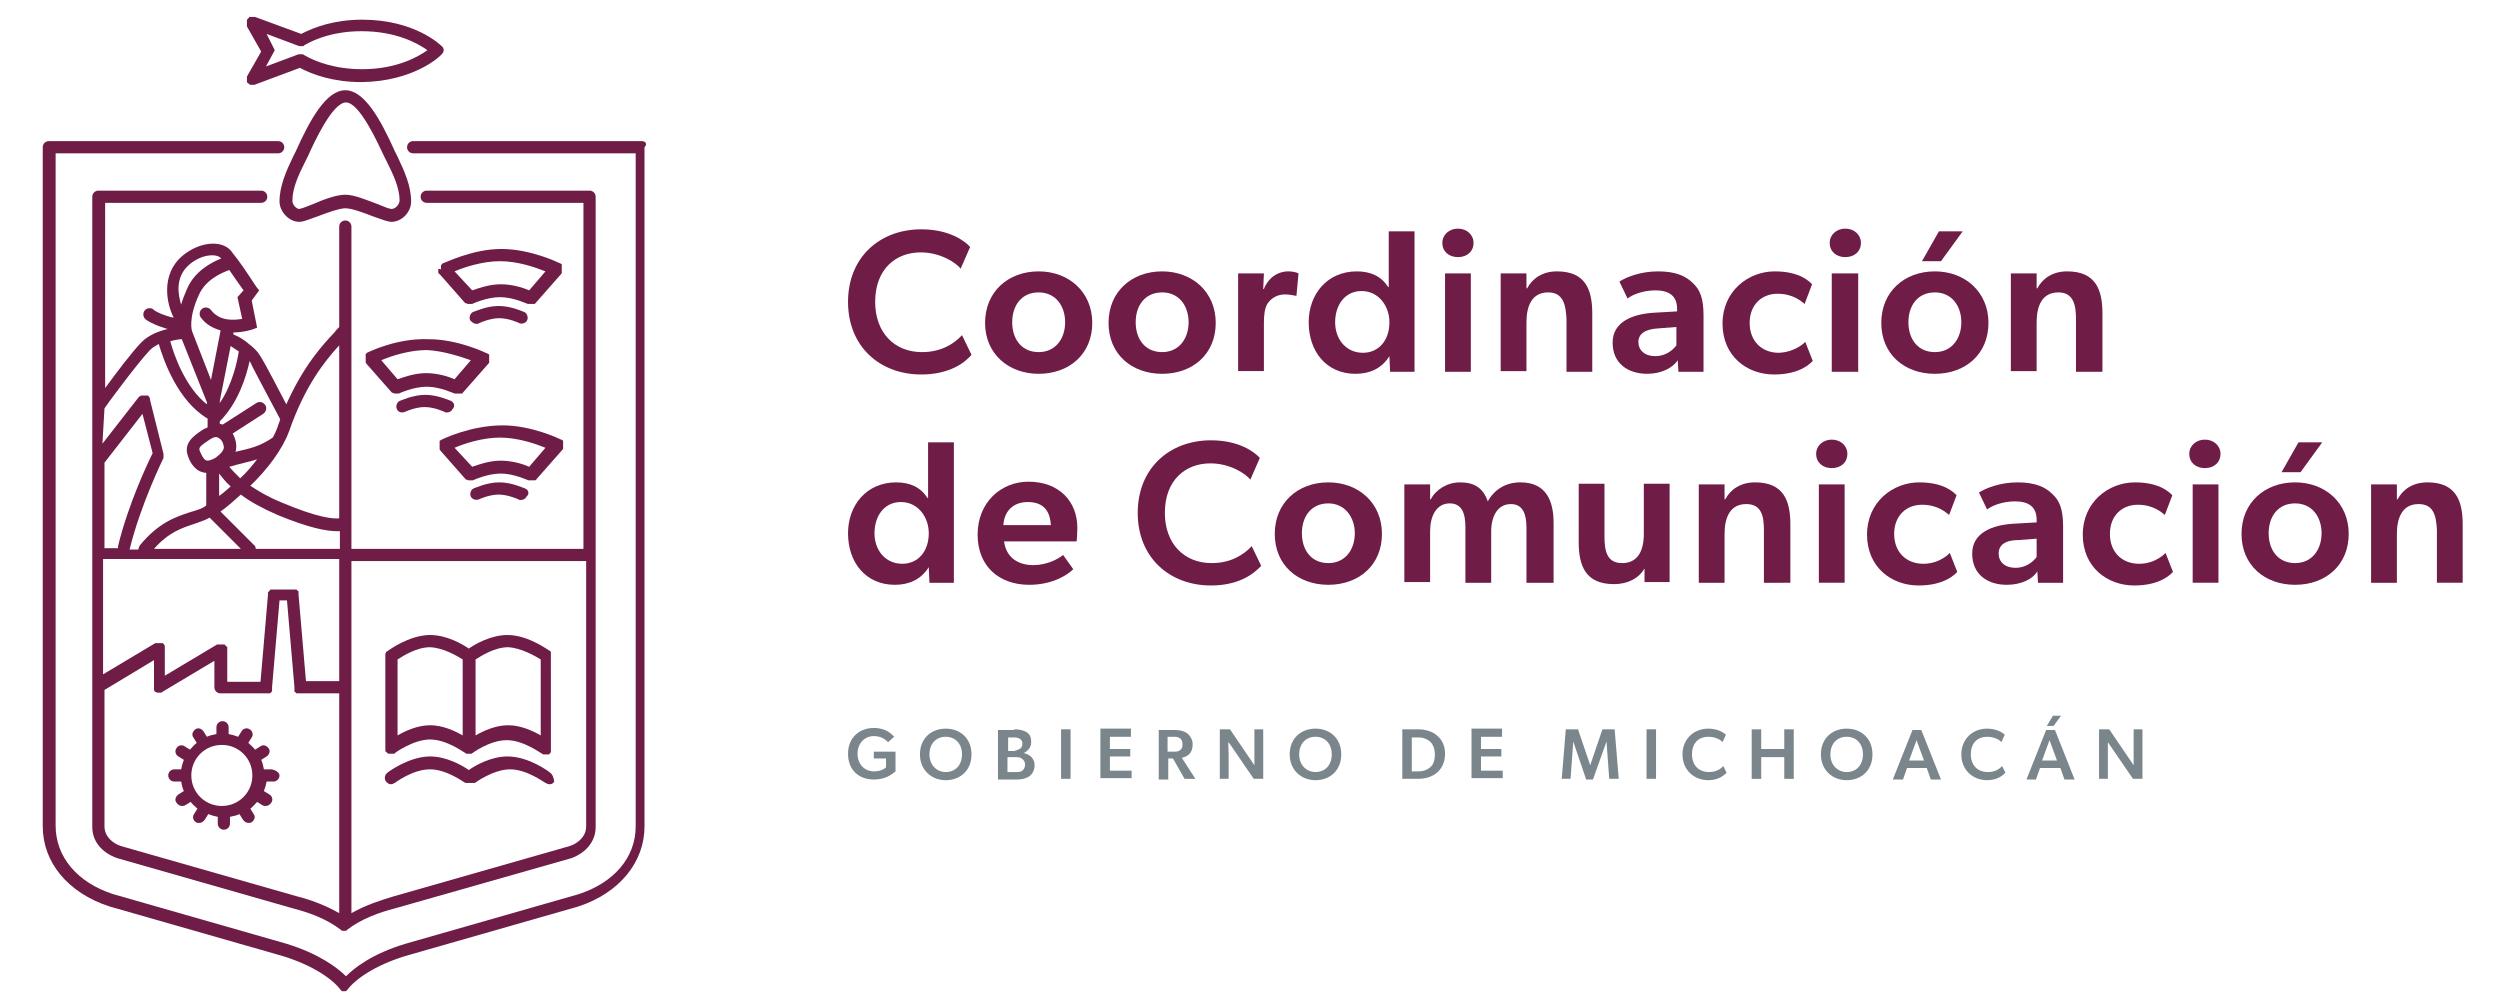 <?xml version="1.0" encoding="utf-8"?>
<!-- Generator: Adobe Illustrator 27.0.0, SVG Export Plug-In . SVG Version: 6.00 Build 0)  -->
<svg version="1.1" id="Capa_1" xmlns="http://www.w3.org/2000/svg" xmlns:xlink="http://www.w3.org/1999/xlink" x="0px" y="0px"
	 viewBox="0 0 368.5 147.6" style="enable-background:new 0 0 368.5 147.6;" xml:space="preserve">
<style type="text/css">
	.st0{fill:#6F1D46;}
	.st1{fill:#7B868C;}
</style>
<g>
	<g>
		<path class="st0" d="M65.1,64.8C65,64.9,65,64.9,65.1,64.8c-0.1,0.1-0.1,0.1-0.2,0.1c0,0,0,0,0,0c0,0,0,0,0,0c0,0-0.1,0.1-0.1,0.1
			c0,0,0,0,0,0.1c0,0,0,0.1,0,0.1c0,0,0,0.1,0,0.1c0,0,0,0.1,0,0.1c0,0,0,0.1,0,0.1s0,0.1,0,0.1c0,0,0,0.1,0,0.1c0,0,0,0.1,0,0.1
			c0,0,0,0.1,0,0.1c0,0,0,0.1,0,0.1c0,0,0,0.1,0,0.1c0,0,0,0,0,0.1c0,0,0,0,0,0c0,0.1,0.1,0.1,0.1,0.2l0,0c0,0,0,0,0,0l3.7,4.2
			c0,0,0,0,0,0c0,0,0,0,0,0c0,0,0.1,0.1,0.1,0.1c0,0,0,0,0.1,0c0,0,0.1,0,0.2,0.1c0,0,0,0,0.1,0c0.1,0,0.1,0,0.2,0c0,0,0,0,0,0
			c0,0,0,0,0,0c0,0,0,0,0,0c0.1,0,0.1,0,0.2,0c0,0,0,0,0.1,0c0,0,0.1,0,0.1,0c0,0,0,0,0,0c0,0,2.1-1,4.1-1c2,0,4,1,4.1,1
			c0,0,0,0,0,0c0,0,0.1,0,0.1,0c0,0,0,0,0.1,0c0,0,0.1,0,0.1,0c0,0,0,0,0.1,0c0,0,0,0,0,0c0,0,0,0,0.1,0c0,0,0.1,0,0.1,0
			c0,0,0.1,0,0.1,0c0,0,0.1,0,0.1,0c0,0,0.1,0,0.1,0c0,0,0.1,0,0.1,0c0,0,0,0,0.1-0.1c0,0,0.1,0,0.1-0.1c0,0,0,0,0,0l3.7-4.2
			c0,0,0,0,0,0c0,0,0,0,0.1-0.1c0,0,0-0.1,0.1-0.1c0,0,0,0,0,0c0,0,0,0,0-0.1c0,0,0-0.1,0-0.1c0,0,0-0.1,0-0.1c0,0,0-0.1,0-0.1
			c0,0,0-0.1,0-0.1c0,0,0-0.1,0-0.1c0,0,0-0.1,0-0.1c0,0,0-0.1,0-0.1c0,0,0-0.1,0-0.1c0,0,0-0.1,0-0.1c0,0,0-0.1,0-0.1
			c0,0,0,0,0-0.1c0,0,0-0.1-0.1-0.1c0,0,0,0,0,0c0,0,0,0,0,0c0,0-0.1,0-0.1-0.1c0,0-0.1,0-0.1,0c0,0,0,0,0,0
			c-0.2-0.1-4.3-2.1-8.6-2.1C69.4,62.7,65.3,64.7,65.1,64.8C65.1,64.8,65.1,64.8,65.1,64.8z M80.4,66l-2.4,2.8
			c-0.9-0.4-2.5-0.9-4.2-0.9c-1.7,0-3.3,0.6-4.2,0.9L67,66c1.4-0.6,4.1-1.5,6.7-1.5C76.3,64.5,78.9,65.4,80.4,66z"/>
		<path class="st0" d="M77.4,72c-0.1,0-1.9-0.9-3.8-0.9c-1.9,0-3.7,0.9-3.8,0.9c-0.4,0.2-0.6,0.8-0.4,1.2c0.2,0.4,0.8,0.6,1.2,0.4
			c0,0,1.5-0.7,2.9-0.7c1.4,0,2.9,0.7,2.9,0.7c0.1,0.1,0.3,0.1,0.4,0.1c0.3,0,0.7-0.2,0.8-0.5C78.1,72.8,77.9,72.2,77.4,72z"/>
		<path class="st0" d="M64.6,39.8C64.6,39.8,64.6,39.8,64.6,39.8c0,0.1,0,0.1,0,0.2c0,0,0,0.1,0,0.1c0,0,0,0,0,0.1c0,0,0,0,0,0
			c0,0,0,0.1,0.1,0.1c0,0,0,0.1,0.1,0.1c0,0,0,0,0,0l3.7,4.2c0,0,0,0,0,0c0,0,0,0,0,0c0,0,0.1,0.1,0.1,0.1c0,0,0,0,0.1,0
			c0,0,0.1,0,0.2,0.1c0,0,0,0,0.1,0c0.1,0,0.1,0,0.2,0c0,0,0,0,0,0c0,0,0,0,0,0c0,0,0,0,0,0c0.1,0,0.1,0,0.2,0c0,0,0,0,0.1,0
			c0,0,0.1,0,0.1,0c0,0,0,0,0,0c0,0,2.1-1,4.1-1c2,0,4,1,4.1,1c0,0,0,0,0,0c0,0,0.1,0,0.1,0c0,0,0,0,0.1,0c0,0,0.1,0,0.1,0
			c0,0,0,0,0.1,0c0,0,0,0,0,0c0,0,0,0,0.1,0c0,0,0.1,0,0.1,0c0,0,0.1,0,0.1,0c0,0,0.1,0,0.1,0c0,0,0.1,0,0.1,0c0,0,0.1,0,0.1,0
			c0,0,0,0,0.1-0.1c0,0,0.1,0,0.1-0.1c0,0,0,0,0,0l3.7-4.2c0,0,0,0,0,0l0,0c0.1-0.1,0.1-0.1,0.1-0.2c0,0,0,0,0,0c0,0,0,0,0-0.1
			c0,0,0-0.1,0-0.1c0,0,0-0.1,0-0.1c0,0,0-0.1,0-0.1c0,0,0-0.1,0-0.1c0,0,0-0.1,0-0.1c0,0,0-0.1,0-0.1c0,0,0-0.1,0-0.1
			c0,0,0-0.1,0-0.1c0,0,0-0.1,0-0.1c0,0,0-0.1,0-0.1c0,0,0,0,0-0.1c0,0,0-0.1-0.1-0.1c0,0,0,0,0,0c0,0,0,0,0,0c0,0-0.1,0-0.1-0.1
			c0,0-0.1,0-0.1,0c0,0,0,0,0,0c-0.2-0.1-4.3-2.1-8.6-2.1c-4.3,0-8.4,2.1-8.6,2.1c0,0,0,0,0,0c0,0-0.1,0-0.1,0.1c0,0-0.1,0-0.1,0.1
			c0,0,0,0,0,0c0,0,0,0,0,0c0,0-0.1,0.1-0.1,0.1c0,0,0,0,0,0.1c0,0,0,0.1,0,0.1c0,0,0,0.1,0,0.1c0,0,0,0.1,0,0.1c0,0,0,0.1,0,0.1
			c0,0,0,0.1,0,0.1C64.6,39.6,64.6,39.6,64.6,39.8C64.6,39.7,64.6,39.7,64.6,39.8z M80.4,40l-2.4,2.8c-0.9-0.4-2.5-0.9-4.2-0.9
			c-1.7,0-3.3,0.6-4.2,0.9L67,40c1.4-0.6,4.1-1.5,6.7-1.5C76.3,38.5,78.9,39.4,80.4,40z"/>
		<path class="st0" d="M70.7,47.6c0,0,1.5-0.7,2.9-0.7c1.4,0,2.9,0.7,2.9,0.7c0.1,0.1,0.3,0.1,0.4,0.1c0.3,0,0.7-0.2,0.8-0.5
			c0.2-0.4,0-1-0.4-1.2c-0.1,0-1.9-0.9-3.8-0.9c-1.9,0-3.7,0.9-3.8,0.9c-0.4,0.2-0.6,0.8-0.4,1.2C69.7,47.7,70.3,47.9,70.7,47.6z"/>
		<path class="st0" d="M54.1,52C54.1,52,54.1,52,54.1,52C54,52.1,54,52.1,54,52.1c0,0,0,0,0,0c0,0,0,0,0,0c0,0-0.1,0.1-0.1,0.1
			c0,0,0,0,0,0.1c0,0,0,0.1,0,0.1c0,0,0,0.1,0,0.1c0,0,0,0.1,0,0.1c0,0,0,0.1,0,0.1c0,0,0,0.1,0,0.1c0,0,0,0.1,0,0.1
			c0,0,0,0.1,0,0.1c0,0,0,0.1,0,0.1c0,0,0,0.1,0,0.1c0,0,0,0.1,0,0.1c0,0,0,0,0,0.1c0,0,0,0,0,0c0,0.1,0.1,0.1,0.1,0.2l0,0
			c0,0,0,0,0,0l3.7,4.2c0,0,0,0,0,0c0,0,0,0,0,0c0,0,0.1,0.1,0.1,0.1c0,0,0,0,0.1,0c0,0,0.1,0,0.2,0.1c0,0,0,0,0.1,0
			c0.1,0,0.1,0,0.2,0c0,0,0,0,0,0c0,0,0,0,0,0c0,0,0,0,0,0c0.1,0,0.1,0,0.2,0c0,0,0,0,0.1,0c0,0,0.1,0,0.1,0c0,0,0,0,0,0
			c0,0,2.1-1,4.1-1c2,0,4,1,4.1,1c0,0,0,0,0,0c0,0,0.1,0,0.1,0c0,0,0,0,0.1,0c0,0,0.1,0,0.1,0c0,0,0,0,0.1,0c0,0,0,0,0,0
			c0,0,0,0,0.1,0c0,0,0.1,0,0.1,0c0,0,0.1,0,0.1,0c0,0,0.1,0,0.1,0c0,0,0.1,0,0.1,0c0,0,0.1,0,0.1,0c0,0,0,0,0.1,0
			c0,0,0.1,0,0.1-0.1c0,0,0,0,0,0l3.7-4.2c0,0,0,0,0,0c0,0,0,0,0.1-0.1c0,0,0-0.1,0.1-0.1c0,0,0,0,0,0c0,0,0,0,0-0.1
			c0,0,0-0.1,0-0.1c0,0,0-0.1,0-0.1c0,0,0-0.1,0-0.1c0,0,0-0.1,0-0.1c0,0,0-0.1,0-0.1c0,0,0-0.1,0-0.1c0,0,0-0.1,0-0.1
			c0,0,0-0.1,0-0.1c0,0,0-0.1,0-0.1c0,0,0-0.1,0-0.1c0,0,0,0,0-0.1c0,0,0-0.1-0.1-0.1c0,0,0,0,0,0c0,0,0,0,0,0c0,0-0.1,0-0.1-0.1
			c0,0,0,0-0.1,0c0,0,0,0,0,0c-0.2-0.1-4.3-2.1-8.6-2.1C58.5,49.8,54.3,51.9,54.1,52C54.2,52,54.2,52,54.1,52z M69.4,53.1L67,55.9
			c-0.9-0.4-2.5-0.9-4.2-0.9c-1.7,0-3.3,0.6-4.2,0.9l-2.4-2.8c1.4-0.6,4.1-1.5,6.7-1.5C65.3,51.7,68,52.6,69.4,53.1z"/>
		<path class="st0" d="M66.5,59.1c-0.1,0-1.9-0.9-3.8-0.9c-1.9,0-3.7,0.9-3.8,0.9c-0.4,0.2-0.6,0.8-0.4,1.2c0.2,0.5,0.8,0.6,1.2,0.4
			c0,0,1.5-0.7,2.9-0.7c1.4,0,2.9,0.7,2.9,0.7c0.1,0.1,0.3,0.1,0.4,0.1c0.3,0,0.7-0.2,0.8-0.5C67.1,59.9,67,59.4,66.5,59.1z"/>
		<path class="st0" d="M81.1,113.9c-0.1-0.1-3.1-2.4-6.3-2.4c-2.4,0-4.7,1.3-5.7,2c-1-0.7-3.3-2-5.7-2c-3.1,0-6.2,2.3-6.3,2.4
			c-0.4,0.3-0.5,0.9-0.2,1.3c0.2,0.2,0.4,0.4,0.7,0.4c0.2,0,0.4-0.1,0.6-0.2c0,0,2.6-2,5.2-2c2.5,0,5.1,2,5.2,2c0,0,0,0,0.1,0
			c0,0,0,0,0.1,0c0,0,0.1,0,0.1,0c0,0,0,0,0.1,0c0,0,0.1,0,0.1,0c0,0,0.1,0,0.1,0c0,0,0.1,0,0.1,0c0,0,0.1,0,0.1,0c0,0,0.1,0,0.1,0
			c0,0,0.1,0,0.1,0c0,0,0,0,0.1,0c0,0,0.1,0,0.1,0c0,0,0,0,0.1,0c0,0,0,0,0.1,0c0,0,2.7-2,5.2-2c2.5,0,5.1,2,5.2,2
			c0.2,0.1,0.4,0.2,0.6,0.2c0.3,0,0.5-0.1,0.7-0.4C81.6,114.7,81.5,114.2,81.1,113.9z"/>
		<path class="st0" d="M56.8,110.3C56.8,110.3,56.8,110.3,56.8,110.3c0,0.1,0,0.1,0,0.2c0,0,0,0.1,0,0.1c0,0,0,0,0,0.1
			c0,0,0,0.1,0.1,0.1c0,0,0,0,0,0c0,0,0,0,0,0c0,0,0.1,0.1,0.1,0.1c0,0,0,0,0,0c0,0,0.1,0.1,0.1,0.1c0,0,0,0,0,0
			c0.1,0.1,0.2,0.1,0.4,0.1c0,0,0.1,0,0.1,0c0,0,0,0,0.1,0c0,0,0.1,0,0.1,0c0,0,0,0,0.1,0c0,0,0.1,0,0.1,0c0,0,0,0,0.1,0
			c0,0,0.1,0,0.1-0.1c0,0,0,0,0,0c0,0,2.7-2,5.2-2c2.5,0,5.1,2,5.2,2c0,0,0,0,0,0c0,0,0.1,0,0.1,0.1c0,0,0,0,0,0c0,0,0,0,0,0
			c0,0,0.1,0,0.1,0c0,0,0,0,0.1,0c0,0,0,0,0,0c0,0,0,0,0,0c0,0,0.1,0,0.1,0c0,0,0,0,0.1,0c0,0,0,0,0,0c0,0,0,0,0,0c0,0,0,0,0,0
			c0,0,0,0,0,0c0,0,0,0,0,0c0,0,0,0,0.1,0c0,0,0.1,0,0.1,0c0,0,0.1,0,0.1,0c0,0,0,0,0,0c0,0,0,0,0,0c0,0,0,0,0,0c0,0,0.1,0,0.1,0
			c0,0,0,0,0,0c0,0,2.6-2,5.2-2c2.5,0,5.1,2,5.2,2c0,0,0,0,0,0c0,0,0.1,0,0.1,0.1c0,0,0,0,0,0c0,0,0.1,0,0.1,0c0,0,0,0,0,0
			c0,0,0.1,0,0.1,0c0,0,0,0,0.1,0c0,0,0,0,0,0c0,0,0,0,0.1,0c0,0,0,0,0.1,0c0,0,0.1,0,0.1,0c0,0,0,0,0.1,0c0,0,0.1,0,0.1,0
			c0,0,0,0,0.1,0c0,0,0.1,0,0.1-0.1c0,0,0,0,0,0c0,0,0.1-0.1,0.1-0.1c0,0,0,0,0,0c0,0,0,0,0,0c0,0,0-0.1,0.1-0.1c0,0,0,0,0-0.1
			c0,0,0-0.1,0-0.1c0,0,0,0,0-0.1c0,0,0-0.1,0-0.1c0,0,0-0.1,0-0.1c0,0,0,0,0,0V96.8c0,0,0,0,0-0.1c0,0,0-0.1,0-0.1c0,0,0-0.1,0-0.1
			c0,0,0-0.1,0-0.1c0,0,0,0,0-0.1c0,0,0-0.1,0-0.1c0,0,0,0,0-0.1c0,0,0-0.1-0.1-0.1c0,0,0,0-0.1-0.1c0,0,0,0,0,0
			C81,96,78,93.6,74.8,93.6c-2.4,0-4.7,1.3-5.7,2c-1-0.7-3.3-2-5.7-2c-3.1,0-6.2,2.3-6.3,2.4c0,0,0,0,0,0c0,0,0,0-0.1,0
			c0,0,0,0.1-0.1,0.1c0,0,0,0,0,0.1c0,0,0,0.1-0.1,0.1c0,0,0,0,0,0.1c0,0,0,0.1,0,0.1c0,0,0,0,0,0.1c0,0,0,0.1,0,0.1c0,0,0,0,0,0
			v13.4c0,0,0,0,0,0C56.8,110.2,56.8,110.2,56.8,110.3z M79.7,97.2v11.2c-1.2-0.7-3-1.5-4.8-1.5c-1.8,0-3.6,0.8-4.8,1.5V97.2
			c0.8-0.5,2.8-1.8,4.8-1.8C76.8,95.5,78.9,96.7,79.7,97.2z M68.2,97.2v11.2c-1.2-0.7-3-1.5-4.8-1.5c-1.8,0-3.6,0.8-4.8,1.5V97.2
			c0.8-0.5,2.8-1.8,4.8-1.8C65.4,95.5,67.4,96.7,68.2,97.2z"/>
		<path class="st0" d="M58.2,22.3c-2.1-4.7-4.5-9-7.3-9c-2.8,0-5.2,4.3-7.3,9l-0.4,0.8c-1,2.1-2,4.3-2,6.6c0,1.5,1.4,3,2.9,3
			c0.6,0,1.3-0.3,2.7-0.8c1.3-0.5,3.2-1.2,4.1-1.2c1,0,2.8,0.7,4.1,1.2c1.4,0.5,2.2,0.8,2.7,0.8c1.5,0,2.9-1.4,2.9-3
			c0-2.3-1-4.5-2-6.6L58.2,22.3z M57.7,30.8c-0.3,0-1.3-0.4-2-0.7c-1.6-0.6-3.5-1.4-4.8-1.4s-3.2,0.7-4.8,1.4
			c-0.7,0.3-1.8,0.7-2,0.7c-0.4,0-1-0.6-1-1.2c0-1.9,0.9-3.8,1.9-5.8l0.4-0.8c0.9-2,3.6-7.9,5.6-7.9c2,0,4.7,6,5.6,7.9l0.4,0.8
			c1,2,1.9,3.9,1.9,5.8C58.8,30.3,58.2,30.8,57.7,30.8z"/>
		<path class="st0" d="M38.5,29.9c0.5,0,0.9-0.4,0.9-0.9c0-0.5-0.4-0.9-0.9-0.9h-24c-0.5,0-0.9,0.4-0.9,0.9v92.9
			c0,2.1,1.4,3.8,3.7,4.6l25.9,7.4c2.3,0.6,4.9,1.5,7.1,3.2c0,0,0.1,0.1,0.1,0.1c0,0,0,0,0,0c0,0,0.1,0,0.1,0c0,0,0,0,0,0
			c0.1,0,0.1,0,0.2,0c0,0,0,0,0,0c0,0,0,0,0,0c0.1,0,0.1,0,0.2,0c0,0,0,0,0,0c0,0,0.1,0,0.1,0c0,0,0,0,0,0c0.1,0,0.1-0.1,0.1-0.1
			c2.2-1.7,4.8-2.6,7.1-3.2l26-7.4c2.2-0.8,3.6-2.5,3.6-4.6V29c0-0.5-0.4-0.9-0.9-0.9h-24c-0.5,0-0.9,0.4-0.9,0.9
			c0,0.5,0.4,0.9,0.9,0.9h23.1v51H51.8v-3.6c0-0.2,0-0.3,0-0.5V33.4c0-0.5-0.4-0.9-0.9-0.9S50,32.9,50,33.4v14.8
			c-0.2,0.2-0.5,0.5-0.7,0.8c-1.7,1.8-4.5,4.8-7.1,10.6c-2.6-5-3.9-7.5-4.5-8c-0.3-0.3-0.6-0.6-0.9-0.8c0,0,0,0,0,0
			c-1-0.9-1.9-1.3-2.4-1.5l0,0c0-0.1,0-0.2,0-0.3c1.5,0,2.6-0.4,2.7-0.4l0.8-0.3l-0.8-4l1.1-1.5l-0.4-0.5c-0.1-0.1-1.6-2.5-2.8-4.1
			c0,0,0,0,0,0c-0.4-0.5-0.8-1-1-1.3c-1.5-1.6-4.7-1.2-7.1,0.8c-3.3,2.8-2.3,7.2-1.3,9.1c-0.3,0-0.6-0.1-0.9-0.2
			c-1.3-0.4-2.1-0.9-2.1-1c-0.4-0.3-1-0.2-1.3,0.2c-0.3,0.4-0.2,1,0.2,1.3c0.1,0.1,1,0.7,2.6,1.2c0.2,0.1,0.4,0.1,0.6,0.2
			c-1.3,0.3-2.8,0.9-3.8,1.9c-1.3,1.3-3.8,4.6-5.4,6.8V29.9H38.5z M21,61l1.5,5.8c-0.7,1.4-3.6,7.5-5.1,13.7c0,0.1,0,0.2,0,0.3h-2
			V68.2L21,61z M26.8,50l3.7,9.3v0.3c-3.2-2.5-4.9-7.4-5.4-9.3C25.8,50.1,26.4,50,26.8,50z M35.4,70.5c-0.7-0.7-1.2-1.2-1.6-1.7
			c0.4-0.1,0.8-0.2,1.1-0.3c1.1-0.3,2.1-0.5,3-0.8C37.2,68.6,36.4,69.6,35.4,70.5z M32.3,69.8c0.4,0.5,0.9,1.2,1.7,1.9
			c-0.6,0.5-1.1,1-1.7,1.4V69.8z M30.9,64.8c0.6-0.4,1-0.5,1.4-0.2c0.5,0.3,0.7,1,0.7,1.4c-0.1,0.5-0.5,0.9-1,1.3
			c-0.1,0-0.1,0.1-0.1,0.1c-0.5,0.3-1,0.5-1.3,0.5c0,0,0,0,0,0c-0.4,0-0.7-0.4-1-1.1l-0.1-0.2C29.2,66,29.4,65.8,30.9,64.8z
			 M30.9,76.3c0,0,0.1,0.1,0.1,0.1l4.5,4.5H22.7c2.2-2.5,4.2-3.1,6-3.7C29.5,76.9,30.2,76.7,30.9,76.3z M50,82.7v17.7h-4.9
			l-1.1-12.8c0,0,0,0,0-0.1c0,0,0-0.1,0-0.1c0,0,0-0.1,0-0.1c0,0,0,0,0-0.1c0,0,0-0.1-0.1-0.1c0,0,0,0,0,0c0,0-0.1-0.1-0.1-0.1
			c0,0,0,0,0,0c0,0-0.1-0.1-0.1-0.1c0,0,0,0,0,0c0,0-0.1,0-0.1,0c0,0-0.1,0-0.1,0c0,0,0,0-0.1,0c0,0-0.1,0-0.1,0c0,0,0,0-0.1,0
			c0,0,0,0-0.1,0h-2.7c0,0,0,0-0.1,0c0,0-0.1,0-0.1,0c0,0-0.1,0-0.1,0c0,0-0.1,0-0.1,0c0,0,0,0-0.1,0c0,0-0.1,0-0.1,0.1c0,0,0,0,0,0
			c0,0-0.1,0.1-0.1,0.1c0,0,0,0,0,0c0,0-0.1,0.1-0.1,0.1c0,0,0,0,0,0c0,0,0,0.1-0.1,0.1c0,0,0,0,0,0.1c0,0,0,0.1,0,0.1
			c0,0,0,0.1,0,0.1c0,0,0,0,0,0.1l-1.1,12.8h-4.9v-4.6c0,0,0,0,0-0.1c0,0,0-0.1,0-0.1c0,0,0-0.1,0-0.1c0,0,0-0.1,0-0.1
			c0,0,0-0.1,0-0.1c0,0,0,0,0,0c0,0,0,0,0,0c0,0,0-0.1-0.1-0.1c0,0,0,0-0.1-0.1c0,0,0,0-0.1-0.1c0,0,0,0-0.1-0.1c0,0,0,0-0.1,0
			c0,0-0.1,0-0.1,0c0,0,0,0-0.1,0c0,0-0.1,0-0.1,0c0,0,0,0-0.1,0c0,0-0.1,0-0.1,0c0,0,0,0,0,0c0,0,0,0-0.1,0c0,0-0.1,0-0.1,0
			c0,0-0.1,0-0.1,0c0,0-0.1,0-0.1,0c0,0-0.1,0-0.1,0c0,0,0,0,0,0l-7.7,4.6v-3.9c0,0,0,0,0-0.1c0,0,0-0.1,0-0.1c0,0,0-0.1,0-0.1
			c0,0,0-0.1,0-0.1c0,0,0-0.1,0-0.1c0,0,0,0,0,0c0,0,0,0,0,0c0,0,0-0.1-0.1-0.1c0,0,0,0,0-0.1c0,0,0,0-0.1-0.1c0,0,0,0-0.1-0.1
			c0,0,0,0-0.1,0c0,0-0.1,0-0.1,0c0,0,0,0-0.1,0c0,0-0.1,0-0.1,0c0,0,0,0-0.1,0c0,0-0.1,0-0.1,0c0,0,0,0,0,0c0,0,0,0-0.1,0
			c0,0-0.1,0-0.1,0c0,0-0.1,0-0.1,0c0,0-0.1,0-0.1,0c0,0-0.1,0-0.1,0c0,0,0,0,0,0l-7.7,4.6v-17H50z M17.8,124.7
			c-1.2-0.4-2.4-1.4-2.4-2.9v-20.1l7.3-4.4v3.9c0,0,0,0,0,0.1c0,0,0,0.1,0,0.1c0,0,0,0.1,0,0.1c0,0,0,0.1,0,0.1c0,0,0,0.1,0,0.1
			c0,0,0,0,0,0c0,0,0,0,0,0c0,0.1,0.1,0.1,0.1,0.2c0,0,0,0,0,0c0,0,0.1,0.1,0.1,0.1c0,0,0,0,0.1,0c0,0,0.1,0,0.1,0.1c0,0,0,0,0.1,0
			c0.1,0,0.1,0,0.2,0c0,0,0,0,0,0c0,0,0,0,0,0c0,0,0,0,0,0c0.1,0,0.1,0,0.2,0c0,0,0,0,0.1,0c0.1,0,0.1,0,0.2-0.1c0,0,0,0,0,0
			l7.7-4.6v3.9c0,0.5,0.4,0.9,0.9,0.9h6.6c0,0,0,0,0,0c0,0,0,0,0,0c0.1,0,0.1,0,0.2,0c0,0,0,0,0.1,0c0,0,0.1,0,0.1,0c0,0,0,0,0.1,0
			c0,0,0.1,0,0.1,0c0,0,0,0,0.1,0c0,0,0,0,0.1-0.1c0,0,0,0,0.1-0.1c0,0,0,0,0.1-0.1c0,0,0,0,0-0.1c0,0,0-0.1,0-0.1c0,0,0,0,0-0.1
			c0,0,0-0.1,0-0.1c0,0,0-0.1,0-0.1c0,0,0,0,0-0.1l1.1-12.8h1.1l1.1,12.8c0,0,0,0,0,0.1c0,0,0,0.1,0,0.1c0,0,0,0.1,0,0.1
			c0,0,0,0,0,0.1c0,0,0,0.1,0,0.1c0,0,0,0,0,0.1c0,0,0,0.1,0.1,0.1c0,0,0,0,0.1,0.1c0,0,0,0,0.1,0.1c0,0,0,0,0.1,0c0,0,0.1,0,0.1,0
			c0,0,0,0,0.1,0c0,0,0.1,0,0.1,0c0,0,0,0,0.1,0c0.1,0,0.1,0,0.2,0c0,0,0,0,0,0c0,0,0,0,0,0H50v32.4c-2.1-1.2-4.3-2-6.3-2.5
			L17.8,124.7z M86.4,82.7v39.1c0,1.5-1.2,2.5-2.4,2.9l-25.9,7.4c-2,0.6-4.2,1.3-6.3,2.5V82.7H86.4z M37.7,80.9
			c0-0.2-0.1-0.5-0.3-0.6l-4.9-4.9c1-0.7,2-1.6,3-2.5c1.3,1,3.1,2,5.4,3c4.6,1.9,7.2,2.4,8.8,2.4c0.1,0,0.2,0,0.4,0v2.6H37.7z
			 M50,50.9v25.5c-0.9,0.1-3.2-0.1-8.4-2.3c-2-0.8-3.5-1.7-4.7-2.5c2.5-2.4,4.7-5.3,5.7-8C45,56.7,48,53.1,50,50.9z M41.3,61.8
			c-0.1,0.4-0.3,0.8-0.4,1.2c-0.2,0.5-0.4,1-0.7,1.5c-1.9,1.3-3.3,1.6-5.5,2.1c0.1-0.2,0.1-0.3,0.1-0.5c0.1-0.6-0.1-1.5-0.5-2.2
			l4.5-2.9c0.4-0.3,0.6-0.8,0.3-1.3c-0.3-0.4-0.8-0.6-1.3-0.3l-5,3.2c-0.1-0.1-0.3-0.1-0.4-0.1v-0.4c2.7-2.7,3.9-6.6,4.4-8.9
			C37.3,54.3,38.5,56.5,41.3,61.8z M35.2,51.8c-0.2,1.3-0.9,4.8-2.8,7.6v-0.3l1.6-8.1C34.3,51.2,34.7,51.5,35.2,51.8z M35.7,47
			c-1.2,0.2-3.3,0.4-4.6-1.3c-0.3-0.4-0.9-0.5-1.3-0.2c-0.4,0.3-0.5,0.9-0.2,1.3c0.8,1.1,1.9,1.6,2.9,1.9c0,0,0,0.1,0,0.1L31.1,56
			l-2.8-7.2c0,0,0,0,0,0c0,0-0.6-1.8,1-5.3c1-2.3,3.4-3.3,4.5-3.7c0.7,1,1.5,2.2,2.1,3L35,43.8L35.7,47z M27.9,39
			c1.9-1.6,4-1.6,4.6-1c0,0,0.1,0.1,0.1,0.1c-1.5,0.6-3.9,1.9-5,4.4c-0.4,0.9-0.7,1.7-0.9,2.4C26.3,43.6,25.7,40.9,27.9,39z
			 M15.4,60.2c0-0.1,4.8-6.6,6.7-8.6c0.4-0.4,0.8-0.6,1.3-0.9c0.7,2.4,2.8,8.4,7.2,11V63c-0.2,0.1-0.5,0.2-0.8,0.4
			c-1.2,0.8-2.8,1.9-2.1,3.8l0.1,0.3c0.3,0.7,1,2.1,2.6,2.2c0,0,0,0,0,0v4.8c-0.6,0.5-1.4,0.7-2.4,1c-2.1,0.7-4.6,1.5-7.4,4.9
			c-0.1,0.2-0.2,0.4-0.2,0.6h-1.3c1.6-6.6,5-13.5,5-13.5c0,0,0,0,0,0c0,0,0-0.1,0-0.1c0,0,0-0.1,0-0.1c0,0,0-0.1,0-0.1
			c0,0,0-0.1,0-0.1c0,0,0-0.1,0-0.1c0,0,0-0.1,0-0.1c0,0,0,0,0,0l-2-8c0,0,0,0,0,0c0,0,0-0.1,0-0.1c0,0,0,0,0-0.1c0,0,0-0.1-0.1-0.1
			c0,0,0,0,0-0.1c0,0,0,0-0.1-0.1c0,0,0,0-0.1-0.1c0,0,0,0,0,0c0,0,0,0,0,0c0,0,0,0-0.1,0c0,0-0.1,0-0.1,0c0,0,0,0-0.1,0
			c0,0-0.1,0-0.1,0c0,0,0,0-0.1,0c0,0-0.1,0-0.1,0c0,0,0,0-0.1,0c0,0-0.1,0-0.1,0c0,0,0,0,0,0c0,0,0,0,0,0c0,0-0.1,0-0.1,0
			c0,0,0,0-0.1,0c0,0-0.1,0-0.1,0.1c0,0,0,0-0.1,0c0,0,0,0-0.1,0.1c0,0,0,0-0.1,0.1c0,0,0,0,0,0l-5.3,6.8L15.4,60.2
			C15.4,60.2,15.4,60.2,15.4,60.2z"/>
		<path class="st0" d="M94.6,20.8H60.9c-0.5,0-0.9,0.4-0.9,0.9s0.4,0.9,0.9,0.9h32.8v99.2c0,4.6-3.2,8.3-8.4,10l-25.5,7.3
			c0,0,0,0,0,0c0,0,0,0,0,0c-5,1.5-7.6,3.6-8.8,4.8c-1.2-1.2-3.9-3.3-8.8-4.8c0,0,0,0,0,0c0,0,0,0,0,0l-25.5-7.3
			c-5.3-1.7-8.5-5.5-8.5-10.1V22.6h32.8c0.5,0,0.9-0.4,0.9-0.9s-0.4-0.9-0.9-0.9H7.2c-0.5,0-0.9,0.4-0.9,0.9v100.1
			c0,5.3,3.7,9.8,9.8,11.8l25.5,7.3c4.6,1.4,7.5,3.5,8.6,5c0,0,0,0,0,0c0,0,0.1,0.1,0.1,0.1c0,0,0,0,0,0c0,0,0,0,0,0
			c0,0,0.1,0.1,0.1,0.1c0,0,0,0,0,0c0,0,0.1,0,0.1,0c0,0,0,0,0,0c0.1,0,0.1,0,0.2,0c0,0,0,0,0,0c0,0,0,0,0,0c0.1,0,0.1,0,0.2,0
			c0,0,0,0,0,0c0,0,0.1,0,0.1,0c0,0,0,0,0,0c0,0,0.1-0.1,0.1-0.1c0,0,0,0,0,0c0,0,0,0,0,0c0,0,0.1-0.1,0.1-0.1c0,0,0,0,0,0
			c1.1-1.5,4-3.6,8.6-5l25.5-7.3c6-2,9.7-6.5,9.7-11.8V21.7C95.5,21.2,95.1,20.8,94.6,20.8z"/>
		<path class="st0" d="M36.5,11.1C36.5,11.1,36.5,11.2,36.5,11.1c0,0.1-0.1,0.1-0.1,0.2c0,0,0,0.1,0,0.1c0,0,0,0.1,0,0.1
			c0,0,0,0.1,0,0.1c0,0,0,0.1,0,0.1c0,0,0,0.1,0,0.1c0,0,0,0.1,0,0.1c0,0,0,0,0,0c0,0,0,0,0,0.1c0,0,0,0,0,0.1c0,0,0,0.1,0.1,0.1
			c0,0,0,0,0,0c0,0,0.1,0.1,0.1,0.1c0,0,0,0,0,0c0,0,0.1,0,0.1,0.1c0,0,0,0,0,0c0,0,0,0,0,0c0.1,0,0.1,0.1,0.2,0.1c0,0,0,0,0,0
			c0.1,0,0.1,0,0.2,0c0,0,0,0,0,0c0,0,0,0,0,0c0,0,0,0,0,0c0.1,0,0.1,0,0.2,0c0,0,0,0,0.1,0c0,0,0,0,0.1,0l6.7-2.5
			c1.9,1,4.9,2.1,9.1,2.1C61.1,12,65,8.2,65.1,8c0.2-0.2,0.3-0.4,0.3-0.6c0-0.2-0.1-0.5-0.3-0.6c-0.2-0.2-4-3.9-11.7-3.9
			c-4.1,0-7.1,1.1-9,2.1l-6.8-2.5c0,0,0,0,0,0c0,0-0.1,0-0.1,0c0,0-0.1,0-0.1,0c0,0,0,0-0.1,0c0,0-0.1,0-0.1,0c0,0,0,0-0.1,0
			c0,0-0.1,0-0.1,0c0,0,0,0-0.1,0c0,0-0.1,0-0.1,0c0,0,0,0,0,0c0,0,0,0,0,0c0,0-0.1,0-0.1,0.1c0,0,0,0-0.1,0.1c0,0,0,0-0.1,0.1
			c0,0,0,0-0.1,0.1c0,0,0,0,0,0.1c0,0,0,0.1,0,0.1c0,0,0,0,0,0c0,0,0,0,0,0c0,0,0,0.1,0,0.1c0,0,0,0.1,0,0.1c0,0,0,0.1,0,0.1
			c0,0,0,0.1,0,0.1c0,0,0,0.1,0,0.1c0,0,0,0.1,0,0.1c0,0,0,0.1,0,0.1c0,0,0,0.1,0,0.1c0,0,0,0,0,0l2.1,3.7L36.5,11.1
			C36.5,11.1,36.5,11.1,36.5,11.1z M63,7.4c-1.4,1-4.6,2.8-9.6,2.8c-4,0-6.9-1.1-8.6-2.1c0,0,0,0,0,0c0,0-0.1-0.1-0.2-0.1
			c0,0,0,0,0,0c0,0-0.1,0-0.1,0c0,0,0,0-0.1,0c0,0-0.1,0-0.1,0c0,0-0.1,0-0.1,0c0,0,0,0-0.1,0c0,0-0.1,0-0.1,0c0,0,0,0,0,0l-4.8,1.8
			l1.3-2.4L39.3,5l4.8,1.8c0,0,0,0,0,0c0,0,0,0,0.1,0c0,0,0.1,0,0.1,0c0,0,0,0,0.1,0c0,0,0,0,0,0c0,0,0,0,0.1,0c0,0,0,0,0,0
			c0.1,0,0.1,0,0.2,0c0,0,0,0,0,0c0,0,0.1,0,0.1-0.1c0,0,0,0,0,0c1.7-1,4.5-2.1,8.5-2.1C58.4,4.6,61.6,6.4,63,7.4z"/>
		<path class="st0" d="M39.9,113.4h-1c-0.1-0.5-0.2-1-0.4-1.4l0.8-0.5c0.4-0.3,0.6-0.8,0.3-1.2c-0.3-0.4-0.8-0.6-1.2-0.3l-0.8,0.5
			c-0.3-0.4-0.7-0.7-1-1l0.5-0.8c0.3-0.4,0.1-1-0.3-1.2c-0.4-0.3-1-0.1-1.2,0.3l-0.5,0.8c-0.5-0.2-0.9-0.3-1.4-0.4v-1
			c0-0.5-0.4-0.9-0.9-0.9s-0.9,0.4-0.9,0.9v1c-0.5,0.1-1,0.2-1.4,0.4l-0.5-0.8c-0.3-0.4-0.8-0.6-1.2-0.3c-0.4,0.3-0.6,0.8-0.3,1.2
			l0.5,0.8c-0.4,0.3-0.7,0.7-1,1l-0.8-0.5c-0.4-0.3-1-0.1-1.2,0.3c-0.3,0.4-0.1,1,0.3,1.2l0.8,0.5c-0.2,0.5-0.3,0.9-0.4,1.4h-1
			c-0.5,0-0.9,0.4-0.9,0.9s0.4,0.9,0.9,0.9h1c0.1,0.5,0.2,1,0.4,1.4l-0.8,0.5c-0.4,0.3-0.6,0.8-0.3,1.2c0.2,0.3,0.5,0.5,0.8,0.5
			c0.2,0,0.3,0,0.5-0.1l0.8-0.5c0.3,0.4,0.7,0.7,1,1l-0.5,0.8c-0.3,0.4-0.1,1,0.3,1.2c0.1,0.1,0.3,0.1,0.5,0.1
			c0.3,0,0.6-0.2,0.8-0.5l0.5-0.8c0.5,0.2,0.9,0.3,1.4,0.4v1c0,0.5,0.4,0.9,0.9,0.9s0.9-0.4,0.9-0.9v-1c0.5-0.1,1-0.2,1.4-0.4
			l0.5,0.8c0.2,0.3,0.5,0.5,0.8,0.5c0.2,0,0.3,0,0.5-0.1c0.4-0.3,0.6-0.8,0.3-1.2l-0.5-0.8c0.4-0.3,0.7-0.7,1-1l0.8,0.5
			c0.1,0.1,0.3,0.1,0.5,0.1c0.3,0,0.6-0.2,0.8-0.5c0.3-0.4,0.1-1-0.3-1.2l-0.8-0.5c0.2-0.5,0.3-0.9,0.4-1.4h1c0.5,0,0.9-0.4,0.9-0.9
			S40.4,113.4,39.9,113.4z M32.7,118.8c-2.5,0-4.5-2-4.5-4.5c0-2.5,2-4.5,4.5-4.5s4.5,2,4.5,4.5C37.2,116.8,35.2,118.8,32.7,118.8z"
			/>
	</g>
	<g>
		<g>
			<path class="st0" d="M135.8,55.2c-6.1,0-10.8-4.1-10.8-10.7s4.7-10.7,10.8-10.7c4.1,0,6.4,1.7,7.2,2.6l-1.4,3.2
				c-0.6-0.8-2.9-2.4-5.9-2.4c-3.6,0-6.7,2.4-6.7,7.3c0,4.5,2.8,7.4,6.9,7.4c2.8,0,4.7-1.2,5.9-2.5l1.4,2.9
				C142.2,53.5,139.9,55.2,135.8,55.2z"/>
			<path class="st0" d="M145.2,47.6c0-4.6,3.4-7.6,7.9-7.6c4.4,0,7.9,3,7.9,7.6s-3.4,7.5-7.9,7.5C148.7,55.1,145.2,52.2,145.2,47.6z
				 M153.1,43.1c-2.5,0-3.9,1.9-3.9,4.4s1.4,4.4,3.9,4.4c2.5,0,3.9-2,3.9-4.4S155.6,43.1,153.1,43.1z"/>
			<path class="st0" d="M163.4,47.6c0-4.6,3.4-7.6,7.9-7.6c4.4,0,7.9,3,7.9,7.6s-3.4,7.5-7.9,7.5C166.8,55.1,163.4,52.2,163.4,47.6z
				 M171.3,43.1c-2.5,0-3.9,1.9-3.9,4.4s1.4,4.4,3.9,4.4c2.5,0,3.9-2,3.9-4.4S173.8,43.1,171.3,43.1z"/>
			<path class="st0" d="M186.3,40.3l-0.1,2.3h0.1c0.6-1.6,2-2.6,3.6-2.6c1,0,1.5,0.3,1.5,0.3l-0.3,3.3H191c-0.4-0.1-1.1-0.2-1.6-0.2
				c-1.1,0-2,0.5-2.6,1.4c-0.4,0.7-0.5,1.7-0.5,2.8v7.1h-3.8V40.3H186.3z"/>
			<path class="st0" d="M204.8,52.5c-1.2,1.9-3,2.6-5,2.6c-4.3,0-6.9-3.3-6.9-7.6c0-4.1,2.7-7.5,7.1-7.5c2,0,3.6,0.7,4.6,2.3h0.1
				c0-0.7,0-1.4,0-2.5v-5.7h3.8v20.7h-3.6L204.8,52.5L204.8,52.5z M204.8,47.5c0-2.4-1.6-4.6-4.1-4.6c-2.5,0-3.9,2.1-3.9,4.6
				c0,2.5,1.6,4.5,4.1,4.5C203.2,52,204.8,50.2,204.8,47.5z"/>
			<path class="st0" d="M212.6,35.8c0-1.2,1-2.1,2.3-2.1s2.3,0.9,2.3,2.1c0,1.3-1,2.1-2.3,2.1S212.6,37.1,212.6,35.8z M216.8,40.3
				v14.5H213V40.3H216.8z"/>
			<path class="st0" d="M228.2,43.1c-2.4,0-3.2,2-3.2,4.4v7.2h-3.8V40.3h3.8l0,2.2h0.1c0.8-1.5,2.3-2.5,4.4-2.5
				c4.2,0,5.2,2.7,5.2,6.2v8.6h-3.8V47C230.8,44.9,230.4,43.1,228.2,43.1z"/>
			<path class="st0" d="M242.8,55.1c-2.8,0-5.1-1.5-5.1-4.6s3-4.2,6-4.4l3.5-0.2v-0.4c0-1.9-1.2-2.7-3.2-2.7c-1.9,0-3.5,0.7-4.1,1.2
				l-1.2-2.5c1.1-0.7,3.2-1.5,5.7-1.5c2.6,0,4.1,0.7,5.1,1.7c1.1,1,1.6,2.3,1.6,4.8v8.3h-3.7l-0.1-1.7
				C246.6,54.2,244.9,55.1,242.8,55.1z M241.5,50.4c0,1.2,0.9,2.1,2.5,2.1c1.5,0,2.6-0.9,3.1-1.6v-2.7l-2.6,0.2
				C242.5,48.5,241.5,49.2,241.5,50.4z"/>
			<path class="st0" d="M266.1,50.4l1.1,2.8c-0.3,0.3-1.8,2-5.7,2c-4,0-7.6-2.7-7.6-7.5c0-4.8,3.8-7.7,7.7-7.7
				c3.7,0,5.1,1.5,5.5,1.9l-1.1,2.9c-0.5-0.4-1.7-1.5-4-1.5c-2.3,0-4.1,1.6-4.1,4.3s1.8,4.4,4.3,4.4
				C264.7,51.9,266.1,50.4,266.1,50.4z"/>
			<path class="st0" d="M269.7,35.8c0-1.2,1-2.1,2.3-2.1s2.3,0.9,2.3,2.1c0,1.3-1,2.1-2.3,2.1S269.7,37.1,269.7,35.8z M273.9,40.3
				v14.5H270V40.3H273.9z"/>
			<path class="st0" d="M277.3,47.6c0-4.6,3.4-7.6,7.9-7.6c4.4,0,7.9,3,7.9,7.6s-3.4,7.5-7.9,7.5C280.7,55.1,277.3,52.2,277.3,47.6z
				 M285.2,43.1c-2.5,0-3.9,1.9-3.9,4.4s1.4,4.4,3.9,4.4c2.5,0,3.9-2,3.9-4.4S287.7,43.1,285.2,43.1z M289.3,34.1l-3.2,4.4h-2.8
				l2.5-4.4H289.3z"/>
			<path class="st0" d="M303.4,43.1c-2.4,0-3.2,2-3.2,4.4v7.2h-3.8V40.3h3.8l0,2.2h0.1c0.8-1.5,2.3-2.5,4.4-2.5
				c4.2,0,5.2,2.7,5.2,6.2v8.6H306V47C306,44.9,305.6,43.1,303.4,43.1z"/>
			<path class="st0" d="M136.9,83.6c-1.2,1.9-3,2.6-5,2.6c-4.3,0-6.9-3.3-6.9-7.6c0-4.1,2.7-7.5,7.1-7.5c2,0,3.6,0.7,4.6,2.3h0.1
				c0-0.7,0-1.4,0-2.5v-5.7h3.8v20.7H137L136.9,83.6L136.9,83.6z M136.9,78.6c0-2.4-1.6-4.6-4.1-4.6c-2.5,0-3.9,2.1-3.9,4.6
				c0,2.5,1.6,4.5,4.1,4.5C135.3,83.1,136.9,81.3,136.9,78.6z"/>
			<path class="st0" d="M152.3,83.3c2,0,3.7-0.9,4.4-1.5l1.5,2.1c-0.8,0.8-3,2.3-6.5,2.3c-4.4,0-7.6-2.7-7.6-7.4
				c0-4.7,3.4-7.8,7.5-7.8c4.5,0,7.2,2.9,7.2,6.8c0,0.8-0.1,2-0.1,2H148C148.3,82.2,150.1,83.3,152.3,83.3z M147.9,77.4h7
				c-0.1-1.6-0.7-3.4-3.4-3.4C149.2,74,148,75.5,147.9,77.4z"/>
			<path class="st0" d="M178.5,86.3c-6.1,0-10.8-4.1-10.8-10.7s4.7-10.7,10.8-10.7c4.1,0,6.4,1.7,7.2,2.6l-1.4,3.2
				c-0.6-0.8-2.9-2.4-5.9-2.4c-3.6,0-6.7,2.4-6.7,7.3c0,4.5,2.8,7.4,6.9,7.4c2.8,0,4.7-1.2,5.9-2.5l1.4,2.9
				C184.8,84.6,182.6,86.3,178.5,86.3z"/>
			<path class="st0" d="M187.9,78.7c0-4.6,3.4-7.6,7.9-7.6c4.4,0,7.9,3,7.9,7.6s-3.4,7.5-7.9,7.5C191.3,86.2,187.9,83.3,187.9,78.7z
				 M195.8,74.2c-2.5,0-3.9,1.9-3.9,4.4s1.4,4.4,3.9,4.4c2.5,0,3.9-2,3.9-4.4S198.2,74.2,195.8,74.2z"/>
			<path class="st0" d="M222.7,74.3c-1.9,0-2.9,1.7-2.9,4.1v7.5H216v-8.2c0-2-0.5-3.5-2.3-3.5c-2,0-2.9,1.9-2.9,4.1v7.5h-3.8V71.4
				h3.8l0,2.2h0.1c0.7-1.4,2.4-2.5,4.3-2.5c2.1,0,3.4,0.8,4.1,2.8c1-1.8,2.7-2.8,4.8-2.8c3.8,0,4.9,2.7,4.9,6v8.8H225v-8.1
				C225,76,224.6,74.3,222.7,74.3z"/>
			<path class="st0" d="M239.1,83c2.3,0,3.2-1.8,3.2-4.3v-7.4h3.8v14.5h-3.7l0-2c-0.8,1.4-2.4,2.3-4.5,2.3c-4.2,0-5.2-2.7-5.2-6.2
				v-8.6h3.8v7.8C236.5,81.3,236.9,83,239.1,83z"/>
			<path class="st0" d="M257.4,74.3c-2.4,0-3.2,2-3.2,4.4v7.2h-3.8V71.4h3.8l0,2.2h0.1c0.8-1.5,2.3-2.5,4.4-2.5
				c4.2,0,5.2,2.7,5.2,6.2v8.6H260v-7.8C260,76,259.6,74.3,257.4,74.3z"/>
			<path class="st0" d="M267.7,66.9c0-1.2,1-2.1,2.3-2.1s2.3,0.9,2.3,2.1c0,1.3-1,2.1-2.3,2.1S267.7,68.2,267.7,66.9z M271.9,71.4
				v14.5h-3.8V71.4H271.9z"/>
			<path class="st0" d="M287.4,81.5l1.1,2.8c-0.3,0.3-1.8,2-5.7,2c-4,0-7.6-2.7-7.6-7.5c0-4.8,3.8-7.7,7.7-7.7
				c3.7,0,5.1,1.5,5.5,1.9l-1.1,2.9c-0.5-0.4-1.7-1.5-4-1.5c-2.3,0-4.1,1.6-4.1,4.3s1.8,4.4,4.3,4.4S287.4,81.5,287.4,81.5z"/>
			<path class="st0" d="M295.8,86.2c-2.8,0-5.1-1.5-5.1-4.6s3-4.2,6-4.4l3.5-0.2v-0.4c0-1.9-1.2-2.7-3.2-2.7c-1.9,0-3.5,0.7-4.1,1.2
				l-1.2-2.5c1.1-0.7,3.2-1.5,5.7-1.5c2.6,0,4.1,0.7,5.1,1.7c1.1,1,1.6,2.3,1.6,4.8v8.3h-3.7l-0.1-1.7
				C299.7,85.3,298,86.2,295.8,86.2z M294.6,81.6c0,1.2,0.9,2.1,2.5,2.1c1.5,0,2.6-0.9,3.1-1.6v-2.7l-2.6,0.2
				C295.6,79.6,294.6,80.3,294.6,81.6z"/>
			<path class="st0" d="M319.2,81.5l1.1,2.8c-0.3,0.3-1.8,2-5.7,2c-4,0-7.6-2.7-7.6-7.5c0-4.8,3.8-7.7,7.7-7.7
				c3.7,0,5.1,1.5,5.5,1.9l-1.1,2.9c-0.5-0.4-1.7-1.5-4-1.5c-2.3,0-4.1,1.6-4.1,4.3s1.8,4.4,4.3,4.4S319.2,81.5,319.2,81.5z"/>
			<path class="st0" d="M322.7,66.9c0-1.2,1-2.1,2.3-2.1s2.3,0.9,2.3,2.1c0,1.3-1,2.1-2.3,2.1S322.7,68.2,322.7,66.9z M327,71.4
				v14.5h-3.8V71.4H327z"/>
			<path class="st0" d="M330.4,78.7c0-4.6,3.4-7.6,7.9-7.6c4.4,0,7.9,3,7.9,7.6s-3.4,7.5-7.9,7.5C333.8,86.2,330.4,83.3,330.4,78.7z
				 M338.3,74.2c-2.5,0-3.9,1.9-3.9,4.4s1.4,4.4,3.9,4.4c2.5,0,3.9-2,3.9-4.4S340.8,74.2,338.3,74.2z M342.3,65.2l-3.2,4.4h-2.8
				l2.5-4.4H342.3z"/>
			<path class="st0" d="M356.5,74.3c-2.4,0-3.2,2-3.2,4.4v7.2h-3.8V71.4h3.8l0,2.2h0.1c0.8-1.5,2.3-2.5,4.4-2.5
				c4.2,0,5.2,2.7,5.2,6.2v8.6h-3.8v-7.8C359.1,76,358.7,74.3,356.5,74.3z"/>
		</g>
		<g>
			<path class="st1" d="M128.9,110.8h3.1v2.9c-0.3,0.2-1.2,1.2-3.2,1.2c-2.1,0-3.8-1.3-3.8-3.8c0-2.4,1.7-3.8,3.8-3.8
				c1.9,0,2.7,1,3,1.3l-0.9,0.8c-0.4-0.4-1-0.9-2.1-0.9c-1.3,0-2.4,1-2.4,2.6c0,1.6,1.1,2.6,2.4,2.6c1.3,0,1.8-0.6,1.8-0.6v-1.3
				h-1.8V110.8z"/>
			<path class="st1" d="M135.6,111.2c0-2.4,1.7-3.8,3.8-3.8c2.1,0,3.8,1.4,3.8,3.8s-1.7,3.8-3.8,3.8
				C137.3,115,135.6,113.5,135.6,111.2z M139.4,108.6c-1.4,0-2.4,1-2.4,2.6s1.1,2.6,2.4,2.6c1.4,0,2.4-1,2.4-2.6
				S140.8,108.6,139.4,108.6z"/>
			<path class="st1" d="M149.5,107.5c0.6,0,1.1,0.1,1.6,0.3c0.6,0.3,0.9,0.7,0.9,1.6c0,0.9-0.7,1.4-1.1,1.6v0
				c0.9,0.2,1.6,0.8,1.6,1.8c0,0.8-0.4,1.4-0.9,1.7c-0.5,0.3-1.1,0.4-1.8,0.4h-2.7v-7.3H149.5z M150.3,110.4
				c0.3-0.2,0.4-0.4,0.4-0.8c0-0.6-0.5-0.9-1.2-0.9h-0.9v2h0.9C149.8,110.6,150.1,110.5,150.3,110.4z M150.7,113.6
				c0.2-0.2,0.4-0.5,0.4-0.9c0-0.4-0.2-0.7-0.5-0.9c-0.3-0.2-0.6-0.2-1-0.2h-1.1v2.2h1.2C150.1,113.8,150.4,113.8,150.7,113.6z"/>
			<path class="st1" d="M157.8,107.5v7.3h-1.4v-7.3H157.8z"/>
			<path class="st1" d="M166.7,107.5v1.1h-3.1v1.8h3v1.1h-3v2.1h3.2v1.1h-4.6v-7.3H166.7z"/>
			<path class="st1" d="M172.2,111.9v3h-1.4v-7.3h2.4c0.8,0,1.4,0.2,1.8,0.5s0.8,0.9,0.8,1.6c0,1.3-0.7,1.8-1.6,2l2,3.1h-1.6l-1.7-3
				H172.2z M173.9,110.6c0.3-0.2,0.4-0.4,0.4-0.9c0-0.4-0.1-0.7-0.4-0.9c-0.3-0.2-0.6-0.2-1.1-0.2h-0.7v2.2h0.7
				C173.3,110.8,173.7,110.8,173.9,110.6z"/>
			<path class="st1" d="M181.1,111.2v3.6h-1.3v-7.3h1.5l3.6,5.3c0,0,0-0.9,0-1.7v-3.6h1.3v7.3h-1.4l-3.7-5.4
				C181,109.4,181.1,110.4,181.1,111.2z"/>
			<path class="st1" d="M190.1,111.2c0-2.4,1.7-3.8,3.8-3.8c2.1,0,3.8,1.4,3.8,3.8s-1.7,3.8-3.8,3.8
				C191.8,115,190.1,113.5,190.1,111.2z M193.9,108.6c-1.4,0-2.4,1-2.4,2.6s1.1,2.6,2.4,2.6c1.4,0,2.4-1,2.4-2.6
				S195.3,108.6,193.9,108.6z"/>
			<path class="st1" d="M209,107.5c1.3,0,2.2,0.4,2.8,0.9c0.6,0.5,1.2,1.3,1.2,2.7c0,1.4-0.6,2.3-1.2,2.8c-0.6,0.5-1.5,0.9-2.8,0.9
				h-2.3v-7.3H209z M210.8,113.1c0.4-0.3,0.7-0.9,0.7-1.9c0-1-0.4-1.6-0.7-1.9c-0.4-0.3-0.9-0.6-1.7-0.6h-1v5h1
				C209.9,113.7,210.5,113.4,210.8,113.1z"/>
			<path class="st1" d="M221.4,107.5v1.1h-3.1v1.8h3v1.1h-3v2.1h3.2v1.1h-4.6v-7.3H221.4z"/>
			<path class="st1" d="M236.8,109.3l-2,5.6h-1l-1.9-5.6h0l-0.4,5.5h-1.3l0.6-7.3h1.8l1.8,5.3h0l1.8-5.3h1.8l0.6,7.3h-1.4
				L236.8,109.3L236.8,109.3z"/>
			<path class="st1" d="M244.1,107.5v7.3h-1.4v-7.3H244.1z"/>
			<path class="st1" d="M251.8,115c-2.1,0-3.8-1.5-3.8-3.8s1.7-3.8,3.8-3.8c1.4,0,2.3,0.6,2.6,0.9l-0.5,1.1c-0.2-0.3-1-0.8-2.1-0.8
				c-1.3,0-2.4,0.8-2.4,2.6c0,1.6,1,2.6,2.5,2.6c1,0,1.7-0.4,2.1-0.9l0.5,1C254,114.4,253.2,115,251.8,115z"/>
			<path class="st1" d="M259.6,111.6v3.2h-1.4v-7.3h1.4v2.9h3.4v-2.9h1.4v7.3H263v-3.2H259.6z"/>
			<path class="st1" d="M268.4,111.2c0-2.4,1.7-3.8,3.8-3.8c2.1,0,3.8,1.4,3.8,3.8s-1.7,3.8-3.8,3.8
				C270.1,115,268.4,113.5,268.4,111.2z M272.2,108.6c-1.4,0-2.4,1-2.4,2.6s1.1,2.6,2.4,2.6c1.4,0,2.4-1,2.4-2.6
				S273.6,108.6,272.2,108.6z"/>
			<path class="st1" d="M281.1,113.2l-0.6,1.7H279l2.9-7.3h1.3l2.9,7.3h-1.5l-0.6-1.7H281.1z M283.6,112.1l-1.1-3l-1.1,3H283.6z"/>
			<path class="st1" d="M292.9,115c-2.1,0-3.8-1.5-3.8-3.8s1.7-3.8,3.8-3.8c1.4,0,2.3,0.6,2.6,0.9l-0.5,1.1c-0.2-0.3-1-0.8-2.1-0.8
				c-1.3,0-2.4,0.8-2.4,2.6c0,1.6,1,2.6,2.5,2.6c1,0,1.7-0.4,2.1-0.9l0.5,1C295.1,114.4,294.3,115,292.9,115z"/>
			<path class="st1" d="M300.7,113.2l-0.6,1.7h-1.4l2.9-7.3h1.3l2.9,7.3h-1.5l-0.6-1.7H300.7z M303.2,112.1l-1.1-3l-1.1,3H303.2z
				 M303.8,105.5l-1.1,1.5h-1l0.9-1.5H303.8z"/>
			<path class="st1" d="M310.7,111.2v3.6h-1.3v-7.3h1.5l3.6,5.3c0,0,0-0.9,0-1.7v-3.6h1.3v7.3h-1.4l-3.7-5.4
				C310.7,109.4,310.7,110.4,310.7,111.2z"/>
		</g>
	</g>
</g>
</svg>
